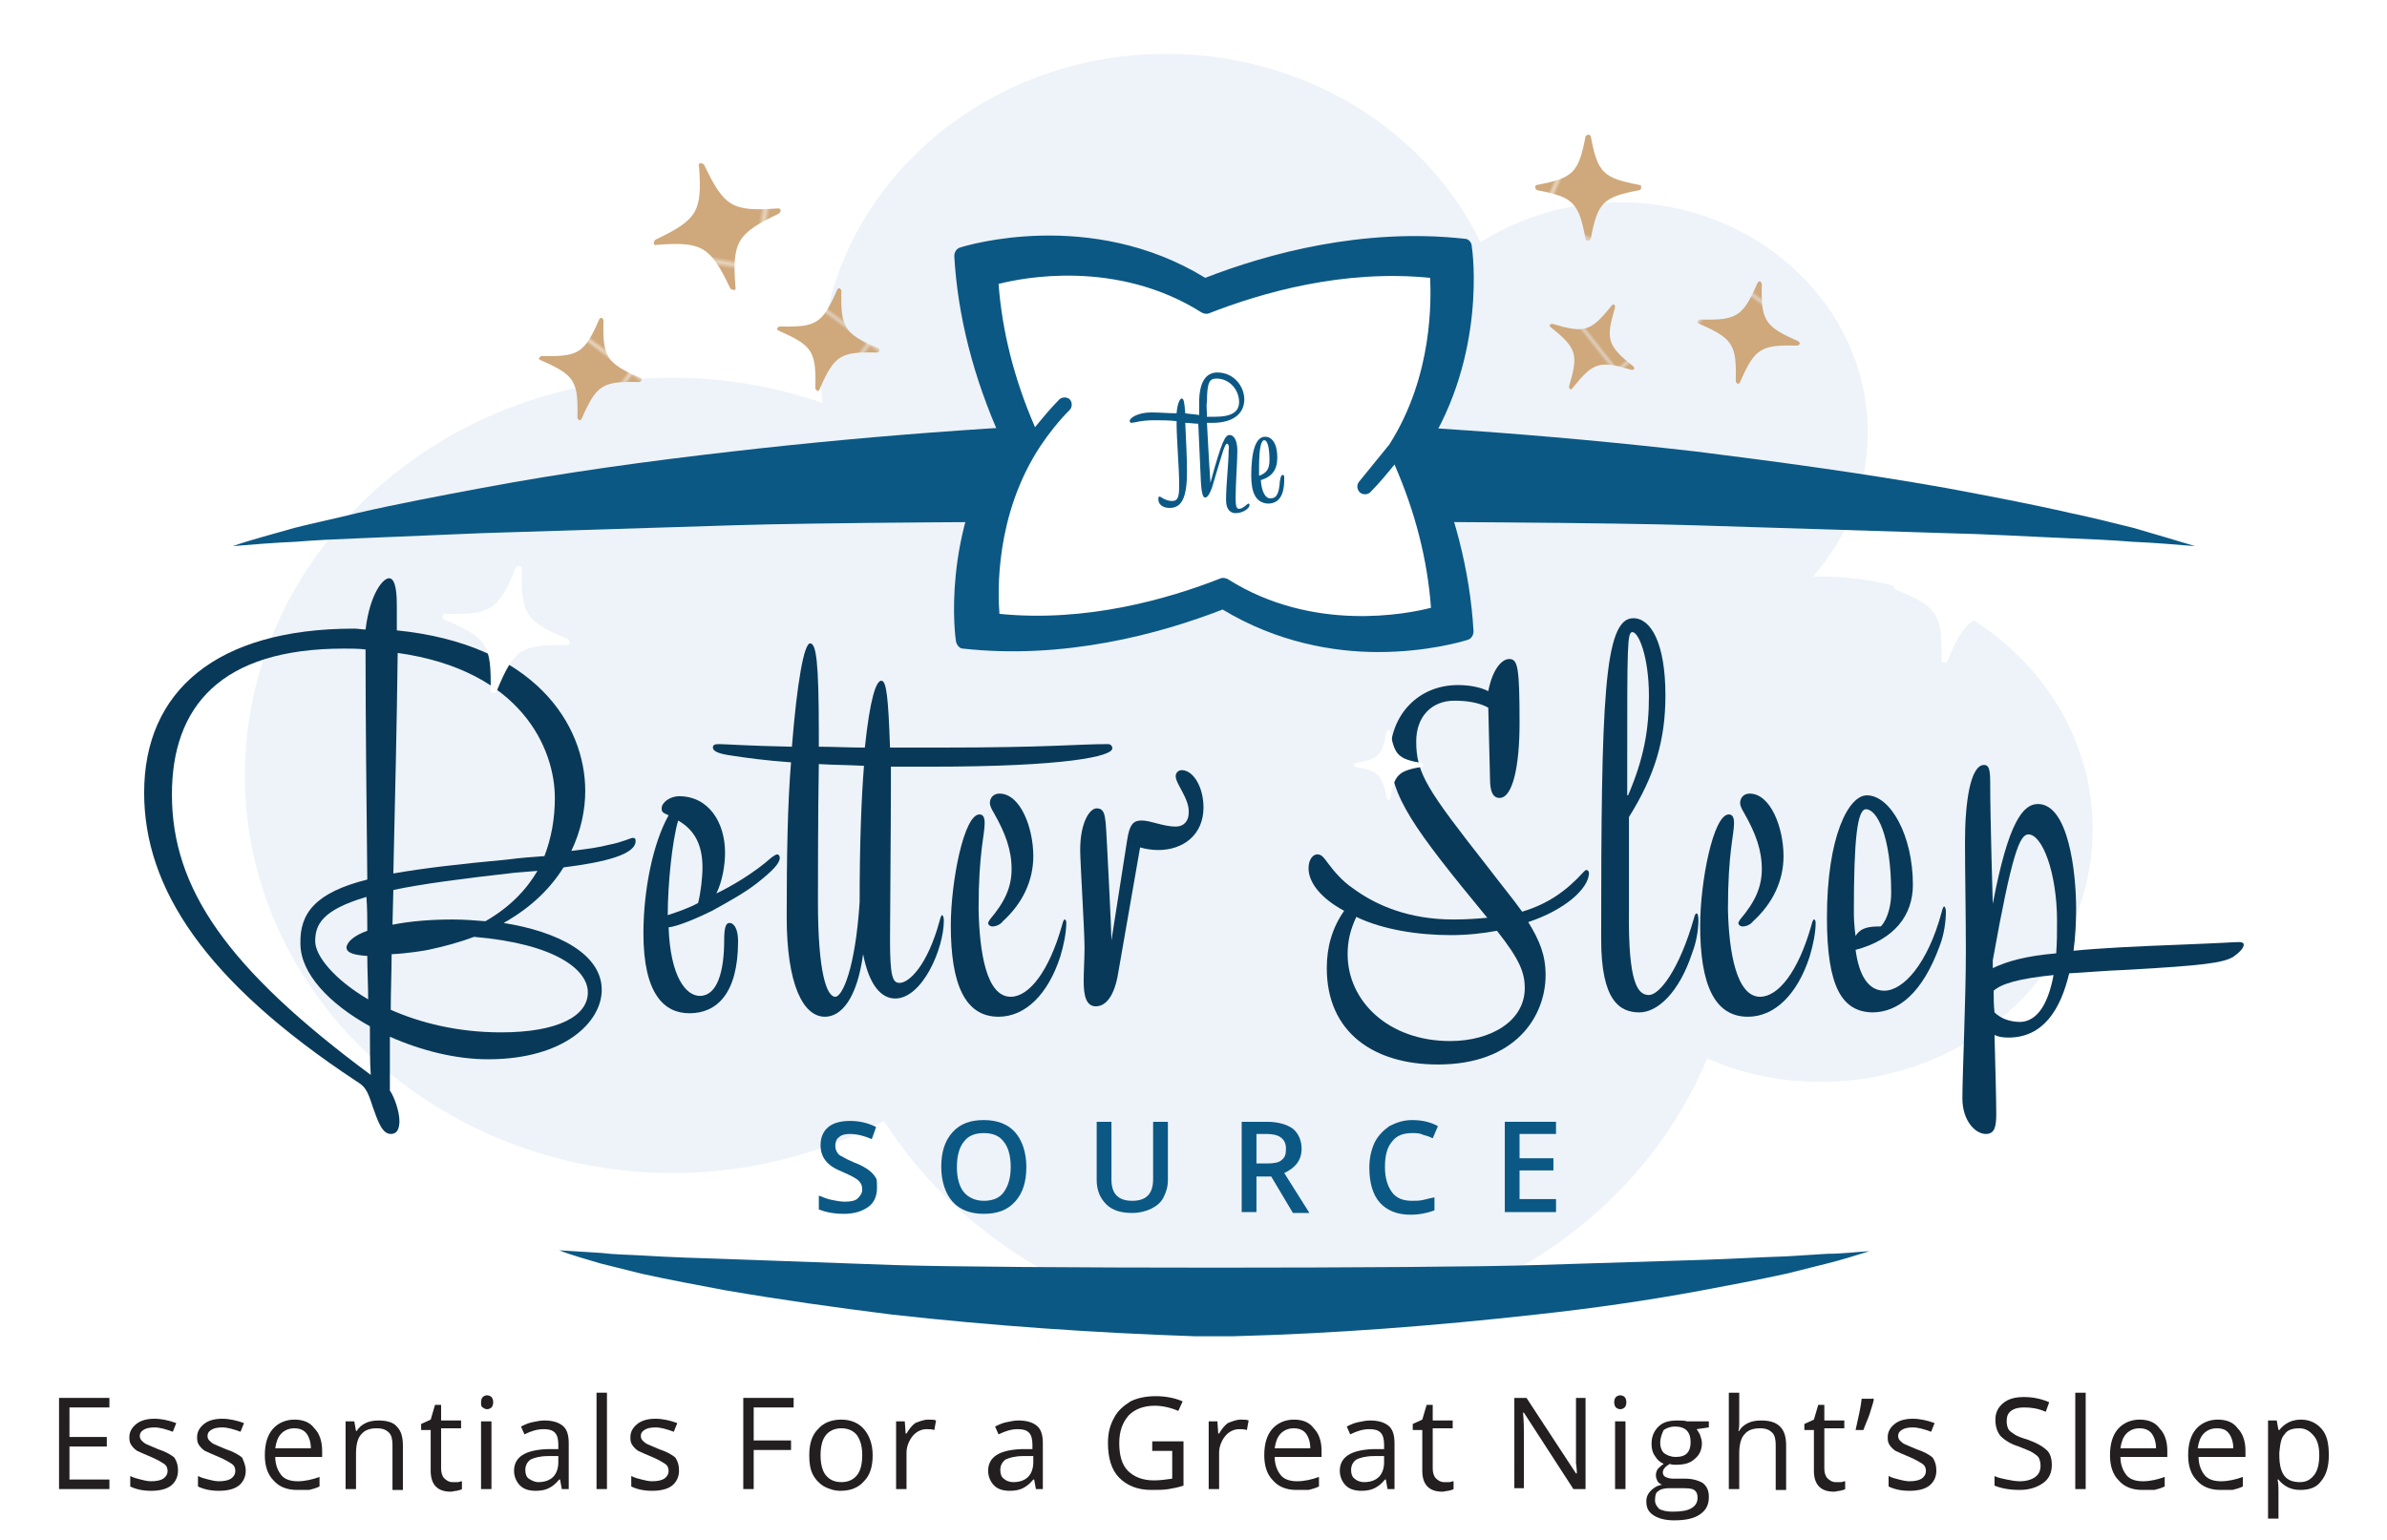 <?xml version="1.0" encoding="utf-8"?>
<!-- Generator: Adobe Illustrator 27.3.1, SVG Export Plug-In . SVG Version: 6.00 Build 0)  -->
<svg version="1.1" id="Layer_1" xmlns="http://www.w3.org/2000/svg" xmlns:xlink="http://www.w3.org/1999/xlink" x="0px" y="0px"
	 viewBox="0 0 274.9 177.4" style="enable-background:new 0 0 274.9 177.4;" xml:space="preserve">
<style type="text/css">
	.st0{fill:none;}
	.st1{fill:#CFA87B;}
	.st2{opacity:0.1;fill:#4F87C6;}
	.st3{fill:#231F20;}
	.st4{fill:#093959;}
	.st5{fill:#0B5885;}
	.st6{fill:#FFFFFF;}
	.st7{fill:url(#SVGID_1_);}
	.st8{fill:url(#SVGID_00000079469368212295731760000006366789154222012544_);}
	.st9{fill:url(#SVGID_00000058555432560553764060000014630894700469861805_);}
	.st10{fill:url(#SVGID_00000166636215395604824010000015765651823887596420_);}
	.st11{fill:url(#SVGID_00000023970179823779227880000016985525804403709110_);}
	.st12{fill:url(#SVGID_00000080193571072625046550000001668156111177013169_);}
</style>
<pattern  y="202.9" width="24.5" height="24.5" patternUnits="userSpaceOnUse" id="New_Pattern_Swatch_2" viewBox="0 -24.5 24.5 24.5" style="overflow:visible;">
	<g>
		<rect y="-24.5" class="st0" width="24.5" height="24.5"/>
		<rect y="-24.5" class="st1" width="24.5" height="24.5"/>
	</g>
</pattern>
<path class="st2" d="M147.3,153.3c-18.7,0-36-9.3-45.5-24.2c-7.4,3.9-15.8,6-24.3,6c-27.2,0-49.3-20.6-49.3-45.8
	s22.1-45.8,49.3-45.8c5.9,0,11.7,1,17.2,2.9c-0.1-1.1-0.2-2.2-0.2-3.2c0-20.4,17.9-37,39.8-37c15.7,0,29.8,8.5,36.2,21.7
	c4.7-3,10.3-4.6,16.1-4.6c15.7,0,28.5,11.9,28.5,26.5c0,6.1-2.2,11.9-6.3,16.6c0.3,0,0.6,0,0.9,0c17.3,0,31.3,13.1,31.3,29.1
	c0,16.1-14.1,29.1-31.3,29.1c-4.6,0-9-0.9-13.1-2.7C188.8,140.7,169.2,153.3,147.3,153.3z"/>
<g>
	<path class="st3" d="M12.6,171.5H6.8V161h5.8v1.1H8v3.4h4.3v1.1H8v3.8h4.6V171.5z"/>
	<path class="st3" d="M20.5,169.4c0,0.7-0.3,1.3-0.8,1.7c-0.5,0.4-1.3,0.6-2.3,0.6c-1,0-1.8-0.2-2.4-0.5V170
		c0.4,0.2,0.8,0.3,1.2,0.4c0.4,0.1,0.8,0.2,1.2,0.2c0.6,0,1.1-0.1,1.4-0.3c0.3-0.2,0.5-0.5,0.5-0.9c0-0.3-0.1-0.6-0.4-0.8
		c-0.3-0.2-0.8-0.5-1.5-0.8c-0.7-0.3-1.2-0.5-1.6-0.7c-0.3-0.2-0.5-0.4-0.7-0.7c-0.2-0.3-0.2-0.6-0.2-0.9c0-0.6,0.3-1.1,0.8-1.5
		c0.5-0.4,1.2-0.6,2.1-0.6c0.8,0,1.7,0.2,2.5,0.5l-0.4,1c-0.8-0.3-1.5-0.5-2.1-0.5c-0.6,0-1,0.1-1.3,0.3c-0.3,0.2-0.4,0.4-0.4,0.7
		c0,0.2,0.1,0.4,0.2,0.5c0.1,0.1,0.3,0.3,0.5,0.4c0.2,0.1,0.7,0.3,1.4,0.6c0.9,0.3,1.6,0.7,1.9,1C20.4,168.4,20.5,168.8,20.5,169.4z
		"/>
	<path class="st3" d="M28.3,169.4c0,0.7-0.3,1.3-0.8,1.7c-0.5,0.4-1.3,0.6-2.3,0.6c-1,0-1.8-0.2-2.4-0.5V170
		c0.4,0.2,0.8,0.3,1.2,0.4c0.4,0.1,0.8,0.2,1.2,0.2c0.6,0,1.1-0.1,1.4-0.3c0.3-0.2,0.5-0.5,0.5-0.9c0-0.3-0.1-0.6-0.4-0.8
		c-0.3-0.2-0.8-0.5-1.5-0.8c-0.7-0.3-1.2-0.5-1.6-0.7c-0.3-0.2-0.5-0.4-0.7-0.7c-0.2-0.3-0.2-0.6-0.2-0.9c0-0.6,0.3-1.1,0.8-1.5
		c0.5-0.4,1.2-0.6,2.1-0.6c0.8,0,1.7,0.2,2.5,0.5l-0.4,1c-0.8-0.3-1.5-0.5-2.1-0.5c-0.6,0-1,0.1-1.3,0.3c-0.3,0.2-0.4,0.4-0.4,0.7
		c0,0.2,0.1,0.4,0.2,0.5c0.1,0.1,0.3,0.3,0.5,0.4c0.2,0.1,0.7,0.3,1.4,0.6c0.9,0.3,1.6,0.7,1.9,1C28.1,168.4,28.3,168.8,28.3,169.4z
		"/>
	<path class="st3" d="M34.2,171.6c-1.2,0-2.1-0.4-2.7-1.1c-0.7-0.7-1-1.7-1-2.9c0-1.3,0.3-2.3,0.9-3c0.6-0.7,1.5-1.1,2.5-1.1
		c1,0,1.8,0.3,2.3,1c0.6,0.6,0.9,1.5,0.9,2.6v0.7h-5.4c0,0.9,0.3,1.6,0.7,2.1c0.4,0.5,1.1,0.7,1.9,0.7c0.8,0,1.7-0.2,2.5-0.5v1.1
		c-0.4,0.2-0.8,0.3-1.2,0.4C35.2,171.6,34.8,171.6,34.2,171.6z M33.9,164.5c-0.6,0-1.1,0.2-1.5,0.6c-0.4,0.4-0.6,1-0.7,1.7h4.1
		c0-0.7-0.2-1.3-0.5-1.7C35,164.7,34.5,164.5,33.9,164.5z"/>
	<path class="st3" d="M45.2,171.5v-5.1c0-0.6-0.1-1.1-0.4-1.4c-0.3-0.3-0.7-0.5-1.4-0.5c-0.8,0-1.4,0.2-1.8,0.7
		c-0.4,0.4-0.6,1.2-0.6,2.2v4.1h-1.2v-7.8h1l0.2,1.1h0.1c0.2-0.4,0.6-0.7,1-0.9c0.4-0.2,0.9-0.3,1.5-0.3c0.9,0,1.7,0.2,2.1,0.7
		c0.5,0.5,0.7,1.2,0.7,2.2v5.1H45.2z"/>
	<path class="st3" d="M52.1,170.7c0.2,0,0.4,0,0.6,0c0.2,0,0.3-0.1,0.5-0.1v0.9c-0.1,0.1-0.3,0.1-0.6,0.2c-0.2,0-0.5,0.1-0.7,0.1
		c-1.5,0-2.3-0.8-2.3-2.4v-4.7h-1.1V164l1.1-0.5l0.5-1.7h0.7v1.8h2.3v0.9h-2.3v4.6c0,0.5,0.1,0.8,0.3,1.1
		C51.4,170.5,51.7,170.7,52.1,170.7z"/>
	<path class="st3" d="M55.4,161.5c0-0.3,0.1-0.5,0.2-0.6c0.1-0.1,0.3-0.2,0.5-0.2c0.2,0,0.4,0.1,0.5,0.2c0.1,0.1,0.2,0.3,0.2,0.6
		c0,0.3-0.1,0.5-0.2,0.6c-0.1,0.1-0.3,0.2-0.5,0.2c-0.2,0-0.4-0.1-0.5-0.2C55.4,162,55.4,161.8,55.4,161.5z M56.6,171.5h-1.2v-7.8
		h1.2V171.5z"/>
	<path class="st3" d="M64.7,171.5l-0.2-1.1h-0.1c-0.4,0.5-0.8,0.8-1.2,1c-0.4,0.2-0.9,0.3-1.5,0.3c-0.8,0-1.4-0.2-1.8-0.6
		c-0.4-0.4-0.7-1-0.7-1.7c0-1.6,1.3-2.4,3.8-2.5l1.3,0v-0.5c0-0.6-0.1-1.1-0.4-1.4c-0.3-0.3-0.7-0.4-1.3-0.4c-0.7,0-1.4,0.2-2.2,0.6
		l-0.4-0.9c0.4-0.2,0.8-0.4,1.3-0.5c0.5-0.1,0.9-0.2,1.4-0.2c0.9,0,1.6,0.2,2.1,0.6c0.5,0.4,0.7,1.1,0.7,2v5.3H64.7z M62,170.7
		c0.7,0,1.3-0.2,1.7-0.6c0.4-0.4,0.6-1,0.6-1.7v-0.7l-1.2,0c-0.9,0-1.6,0.2-2,0.4c-0.4,0.3-0.6,0.7-0.6,1.2c0,0.4,0.1,0.8,0.4,1
		C61.2,170.5,61.6,170.7,62,170.7z"/>
	<path class="st3" d="M69.9,171.5h-1.2v-11.1h1.2V171.5z"/>
	<path class="st3" d="M78.2,169.4c0,0.7-0.3,1.3-0.8,1.7c-0.5,0.4-1.3,0.6-2.3,0.6c-1,0-1.8-0.2-2.4-0.5V170
		c0.4,0.2,0.8,0.3,1.2,0.4c0.4,0.1,0.8,0.2,1.2,0.2c0.6,0,1.1-0.1,1.4-0.3c0.3-0.2,0.5-0.5,0.5-0.9c0-0.3-0.1-0.6-0.4-0.8
		c-0.3-0.2-0.8-0.5-1.5-0.8c-0.7-0.3-1.2-0.5-1.6-0.7c-0.3-0.2-0.5-0.4-0.7-0.7c-0.2-0.3-0.2-0.6-0.2-0.9c0-0.6,0.3-1.1,0.8-1.5
		c0.5-0.4,1.2-0.6,2.1-0.6c0.8,0,1.7,0.2,2.5,0.5l-0.4,1c-0.8-0.3-1.5-0.5-2.1-0.5c-0.6,0-1,0.1-1.3,0.3c-0.3,0.2-0.4,0.4-0.4,0.7
		c0,0.2,0.1,0.4,0.2,0.5c0.1,0.1,0.3,0.3,0.5,0.4c0.2,0.1,0.7,0.3,1.4,0.6c0.9,0.3,1.6,0.7,1.9,1C78.1,168.4,78.2,168.8,78.2,169.4z
		"/>
	<path class="st3" d="M86.8,171.5h-1.2V161h5.8v1.1h-4.6v3.8h4.3v1.1h-4.3V171.5z"/>
	<path class="st3" d="M100.5,167.6c0,1.3-0.3,2.3-1,3c-0.6,0.7-1.5,1.1-2.7,1.1c-0.7,0-1.3-0.2-1.9-0.5c-0.5-0.3-1-0.8-1.3-1.4
		c-0.3-0.6-0.4-1.3-0.4-2.2c0-1.3,0.3-2.3,1-3c0.6-0.7,1.5-1.1,2.7-1.1c1.1,0,2,0.4,2.6,1.1C100.1,165.3,100.5,166.3,100.5,167.6z
		 M94.5,167.6c0,1,0.2,1.8,0.6,2.3c0.4,0.5,1,0.8,1.8,0.8c0.8,0,1.4-0.3,1.8-0.8c0.4-0.5,0.6-1.3,0.6-2.3c0-1-0.2-1.7-0.6-2.3
		c-0.4-0.5-1-0.8-1.8-0.8c-0.8,0-1.4,0.3-1.8,0.8C94.7,165.8,94.5,166.6,94.5,167.6z"/>
	<path class="st3" d="M106.9,163.5c0.3,0,0.7,0,0.9,0.1l-0.2,1.1c-0.3-0.1-0.6-0.1-0.9-0.1c-0.6,0-1.2,0.3-1.6,0.8
		c-0.4,0.5-0.7,1.2-0.7,1.9v4.2h-1.2v-7.8h1l0.1,1.4h0.1c0.3-0.5,0.6-0.9,1-1.2C105.9,163.7,106.4,163.5,106.9,163.5z"/>
	<path class="st3" d="M119.3,171.5l-0.2-1.1H119c-0.4,0.5-0.8,0.8-1.2,1c-0.4,0.2-0.9,0.3-1.5,0.3c-0.8,0-1.4-0.2-1.8-0.6
		c-0.4-0.4-0.7-1-0.7-1.7c0-1.6,1.3-2.4,3.8-2.5l1.3,0v-0.5c0-0.6-0.1-1.1-0.4-1.4c-0.3-0.3-0.7-0.4-1.3-0.4c-0.7,0-1.4,0.2-2.2,0.6
		l-0.4-0.9c0.4-0.2,0.8-0.4,1.3-0.5c0.5-0.1,0.9-0.2,1.4-0.2c0.9,0,1.6,0.2,2.1,0.6c0.5,0.4,0.7,1.1,0.7,2v5.3H119.3z M116.7,170.7
		c0.7,0,1.3-0.2,1.7-0.6c0.4-0.4,0.6-1,0.6-1.7v-0.7l-1.2,0c-0.9,0-1.6,0.2-2,0.4c-0.4,0.3-0.6,0.7-0.6,1.2c0,0.4,0.1,0.8,0.4,1
		C115.8,170.5,116.2,170.7,116.7,170.7z"/>
	<path class="st3" d="M132.7,166h3.6v5.1c-0.6,0.2-1.1,0.3-1.7,0.4c-0.6,0.1-1.2,0.1-2,0.1c-1.6,0-2.8-0.5-3.7-1.4
		c-0.9-0.9-1.3-2.3-1.3-4c0-1.1,0.2-2,0.7-2.9c0.4-0.8,1.1-1.4,1.9-1.9c0.8-0.4,1.8-0.6,2.9-0.6c1.1,0,2.2,0.2,3.1,0.6l-0.5,1.1
		c-0.9-0.4-1.9-0.6-2.7-0.6c-1.3,0-2.3,0.4-3,1.1c-0.7,0.8-1.1,1.8-1.1,3.2c0,1.4,0.3,2.5,1,3.2c0.7,0.7,1.7,1.1,3,1.1
		c0.7,0,1.4-0.1,2.1-0.2v-3.2h-2.3V166z"/>
	<path class="st3" d="M142.9,163.5c0.3,0,0.7,0,0.9,0.1l-0.2,1.1c-0.3-0.1-0.6-0.1-0.9-0.1c-0.6,0-1.2,0.3-1.6,0.8
		c-0.4,0.5-0.7,1.2-0.7,1.9v4.2h-1.2v-7.8h1l0.1,1.4h0.1c0.3-0.5,0.6-0.9,1-1.2C141.9,163.7,142.4,163.5,142.9,163.5z"/>
	<path class="st3" d="M149.3,171.6c-1.2,0-2.1-0.4-2.7-1.1c-0.7-0.7-1-1.7-1-2.9c0-1.3,0.3-2.3,0.9-3c0.6-0.7,1.5-1.1,2.5-1.1
		c1,0,1.8,0.3,2.3,1c0.6,0.6,0.9,1.5,0.9,2.6v0.7h-5.4c0,0.9,0.3,1.6,0.7,2.1c0.4,0.5,1.1,0.7,1.9,0.7c0.8,0,1.7-0.2,2.5-0.5v1.1
		c-0.4,0.2-0.8,0.3-1.2,0.4C150.3,171.6,149.8,171.6,149.3,171.6z M149,164.5c-0.6,0-1.1,0.2-1.5,0.6c-0.4,0.4-0.6,1-0.7,1.7h4.1
		c0-0.7-0.2-1.3-0.5-1.7C150.1,164.7,149.6,164.5,149,164.5z"/>
	<path class="st3" d="M159.8,171.5l-0.2-1.1h-0.1c-0.4,0.5-0.8,0.8-1.2,1c-0.4,0.2-0.9,0.3-1.5,0.3c-0.8,0-1.4-0.2-1.8-0.6
		c-0.4-0.4-0.7-1-0.7-1.7c0-1.6,1.3-2.4,3.8-2.5l1.3,0v-0.5c0-0.6-0.1-1.1-0.4-1.4c-0.3-0.3-0.7-0.4-1.3-0.4c-0.7,0-1.4,0.2-2.2,0.6
		l-0.4-0.9c0.4-0.2,0.8-0.4,1.3-0.5c0.5-0.1,0.9-0.2,1.4-0.2c0.9,0,1.6,0.2,2.1,0.6c0.5,0.4,0.7,1.1,0.7,2v5.3H159.8z M157.1,170.7
		c0.7,0,1.3-0.2,1.7-0.6c0.4-0.4,0.6-1,0.6-1.7v-0.7l-1.2,0c-0.9,0-1.6,0.2-2,0.4c-0.4,0.3-0.6,0.7-0.6,1.2c0,0.4,0.1,0.8,0.4,1
		C156.2,170.5,156.6,170.7,157.1,170.7z"/>
	<path class="st3" d="M166.3,170.7c0.2,0,0.4,0,0.6,0c0.2,0,0.3-0.1,0.5-0.1v0.9c-0.1,0.1-0.3,0.1-0.6,0.2c-0.2,0-0.5,0.1-0.7,0.1
		c-1.5,0-2.3-0.8-2.3-2.4v-4.7h-1.1V164l1.1-0.5l0.5-1.7h0.7v1.8h2.3v0.9h-2.3v4.6c0,0.5,0.1,0.8,0.3,1.1
		C165.6,170.5,165.9,170.7,166.3,170.7z"/>
	<path class="st3" d="M182.6,171.5h-1.4l-5.7-8.8h-0.1c0.1,1,0.1,2,0.1,2.8v5.9h-1.1V161h1.4l5.7,8.7h0.1c0-0.1,0-0.5-0.1-1.2
		c0-0.7,0-1.2,0-1.5v-6h1.1V171.5z"/>
	<path class="st3" d="M185.9,161.5c0-0.3,0.1-0.5,0.2-0.6c0.1-0.1,0.3-0.2,0.5-0.2c0.2,0,0.4,0.1,0.5,0.2c0.1,0.1,0.2,0.3,0.2,0.6
		c0,0.3-0.1,0.5-0.2,0.6c-0.1,0.1-0.3,0.2-0.5,0.2c-0.2,0-0.4-0.1-0.5-0.2C186,162,185.9,161.8,185.9,161.5z M187.2,171.5H186v-7.8
		h1.2V171.5z"/>
	<path class="st3" d="M196.8,163.7v0.7l-1.4,0.2c0.1,0.2,0.3,0.4,0.4,0.7c0.1,0.3,0.2,0.6,0.2,0.9c0,0.8-0.3,1.4-0.8,1.8
		c-0.5,0.5-1.2,0.7-2.2,0.7c-0.2,0-0.5,0-0.7-0.1c-0.5,0.3-0.8,0.6-0.8,1c0,0.2,0.1,0.4,0.3,0.5c0.2,0.1,0.5,0.2,0.9,0.2h1.4
		c0.8,0,1.5,0.2,2,0.5c0.5,0.4,0.7,0.9,0.7,1.6c0,0.9-0.3,1.5-1,2c-0.7,0.5-1.7,0.7-3,0.7c-1,0-1.8-0.2-2.4-0.6
		c-0.6-0.4-0.8-0.9-0.8-1.6c0-0.5,0.2-0.9,0.5-1.2c0.3-0.3,0.7-0.6,1.3-0.7c-0.2-0.1-0.4-0.2-0.5-0.4s-0.2-0.4-0.2-0.7
		c0-0.3,0.1-0.5,0.2-0.7c0.2-0.2,0.4-0.4,0.7-0.6c-0.4-0.2-0.7-0.4-1-0.9c-0.3-0.4-0.4-0.9-0.4-1.4c0-0.9,0.3-1.5,0.8-2
		c0.5-0.5,1.2-0.7,2.2-0.7c0.4,0,0.8,0,1.1,0.1H196.8z M190.6,172.8c0,0.4,0.2,0.7,0.5,1c0.4,0.2,0.9,0.3,1.5,0.3
		c1,0,1.7-0.1,2.2-0.4c0.5-0.3,0.7-0.7,0.7-1.2c0-0.4-0.1-0.7-0.4-0.9c-0.3-0.2-0.8-0.2-1.5-0.2h-1.4c-0.5,0-1,0.1-1.3,0.4
		C190.7,171.9,190.6,172.3,190.6,172.8z M191.2,166.2c0,0.5,0.2,1,0.5,1.2s0.7,0.4,1.3,0.4c1.2,0,1.7-0.6,1.7-1.7
		c0-1.2-0.6-1.8-1.8-1.8c-0.6,0-1,0.2-1.3,0.4C191.4,165.1,191.2,165.6,191.2,166.2z"/>
	<path class="st3" d="M204.5,171.5v-5.1c0-0.6-0.1-1.1-0.4-1.4c-0.3-0.3-0.7-0.5-1.4-0.5c-0.8,0-1.4,0.2-1.8,0.7
		c-0.4,0.4-0.6,1.2-0.6,2.2v4.1h-1.2v-11.1h1.2v3.4c0,0.4,0,0.7-0.1,1h0.1c0.2-0.4,0.6-0.7,1-0.9c0.4-0.2,0.9-0.3,1.5-0.3
		c1,0,1.7,0.2,2.2,0.7c0.5,0.5,0.7,1.2,0.7,2.2v5.1H204.5z"/>
	<path class="st3" d="M211.4,170.7c0.2,0,0.4,0,0.6,0c0.2,0,0.3-0.1,0.5-0.1v0.9c-0.1,0.1-0.3,0.1-0.6,0.2c-0.2,0-0.5,0.1-0.7,0.1
		c-1.5,0-2.3-0.8-2.3-2.4v-4.7h-1.1V164l1.1-0.5l0.5-1.7h0.7v1.8h2.3v0.9h-2.3v4.6c0,0.5,0.1,0.8,0.3,1.1
		C210.7,170.5,211,170.7,211.4,170.7z"/>
	<path class="st3" d="M215.7,161l0.1,0.2c-0.1,0.5-0.3,1-0.5,1.7c-0.2,0.6-0.5,1.2-0.7,1.8h-0.9c0.3-1.4,0.6-2.6,0.7-3.6H215.7z"/>
	<path class="st3" d="M223,169.4c0,0.7-0.3,1.3-0.8,1.7c-0.5,0.4-1.3,0.6-2.3,0.6c-1,0-1.8-0.2-2.4-0.5V170c0.4,0.2,0.8,0.3,1.2,0.4
		c0.4,0.1,0.8,0.2,1.2,0.2c0.6,0,1.1-0.1,1.4-0.3c0.3-0.2,0.5-0.5,0.5-0.9c0-0.3-0.1-0.6-0.4-0.8c-0.3-0.2-0.8-0.5-1.5-0.8
		c-0.7-0.3-1.2-0.5-1.6-0.7c-0.3-0.2-0.5-0.4-0.7-0.7c-0.2-0.3-0.2-0.6-0.2-0.9c0-0.6,0.3-1.1,0.8-1.5c0.5-0.4,1.2-0.6,2.1-0.6
		c0.8,0,1.7,0.2,2.5,0.5l-0.4,1c-0.8-0.3-1.5-0.5-2.1-0.5c-0.6,0-1,0.1-1.3,0.3c-0.3,0.2-0.4,0.4-0.4,0.7c0,0.2,0.1,0.4,0.2,0.5
		c0.1,0.1,0.3,0.3,0.5,0.4c0.2,0.1,0.7,0.3,1.4,0.6c0.9,0.3,1.6,0.7,1.9,1C222.9,168.4,223,168.8,223,169.4z"/>
	<path class="st3" d="M236.3,168.7c0,0.9-0.3,1.6-1,2.1c-0.7,0.5-1.6,0.8-2.7,0.8c-1.2,0-2.2-0.2-2.9-0.5V170
		c0.4,0.2,0.9,0.3,1.4,0.4c0.5,0.1,1,0.2,1.5,0.2c0.8,0,1.4-0.2,1.8-0.5c0.4-0.3,0.6-0.7,0.6-1.3c0-0.4-0.1-0.7-0.2-0.9
		c-0.1-0.2-0.4-0.4-0.7-0.6c-0.3-0.2-0.9-0.4-1.6-0.7c-1-0.3-1.7-0.8-2.1-1.2c-0.4-0.5-0.6-1.1-0.6-1.9c0-0.8,0.3-1.4,0.9-1.9
		c0.6-0.5,1.4-0.7,2.4-0.7c1,0,2,0.2,2.9,0.6l-0.4,1.1c-0.9-0.4-1.7-0.5-2.5-0.5c-0.6,0-1.1,0.1-1.5,0.4s-0.5,0.7-0.5,1.2
		c0,0.4,0.1,0.7,0.2,0.9c0.1,0.2,0.4,0.4,0.7,0.6c0.3,0.2,0.8,0.4,1.5,0.6c1.1,0.4,1.8,0.8,2.3,1.3
		C236.1,167.4,236.3,168,236.3,168.7z"/>
	<path class="st3" d="M240.2,171.5H239v-11.1h1.2V171.5z"/>
	<path class="st3" d="M246.7,171.6c-1.2,0-2.1-0.4-2.7-1.1c-0.7-0.7-1-1.7-1-2.9c0-1.3,0.3-2.3,0.9-3c0.6-0.7,1.5-1.1,2.5-1.1
		c1,0,1.8,0.3,2.3,1c0.6,0.6,0.9,1.5,0.9,2.6v0.7h-5.4c0,0.9,0.3,1.6,0.7,2.1c0.4,0.5,1.1,0.7,1.9,0.7c0.8,0,1.7-0.2,2.5-0.5v1.1
		c-0.4,0.2-0.8,0.3-1.2,0.4C247.7,171.6,247.3,171.6,246.7,171.6z M246.4,164.5c-0.6,0-1.1,0.2-1.5,0.6c-0.4,0.4-0.6,1-0.7,1.7h4.1
		c0-0.7-0.2-1.3-0.5-1.7C247.5,164.7,247,164.5,246.4,164.5z"/>
	<path class="st3" d="M255.7,171.6c-1.2,0-2.1-0.4-2.7-1.1c-0.7-0.7-1-1.7-1-2.9c0-1.3,0.3-2.3,0.9-3c0.6-0.7,1.5-1.1,2.5-1.1
		c1,0,1.8,0.3,2.3,1c0.6,0.6,0.9,1.5,0.9,2.6v0.7h-5.4c0,0.9,0.3,1.6,0.7,2.1c0.4,0.5,1.1,0.7,1.9,0.7c0.8,0,1.7-0.2,2.5-0.5v1.1
		c-0.4,0.2-0.8,0.3-1.2,0.4C256.6,171.6,256.2,171.6,255.7,171.6z M255.3,164.5c-0.6,0-1.1,0.2-1.5,0.6c-0.4,0.4-0.6,1-0.7,1.7h4.1
		c0-0.7-0.2-1.3-0.5-1.7C256.4,164.7,256,164.5,255.3,164.5z"/>
	<path class="st3" d="M264.9,171.6c-0.5,0-1-0.1-1.4-0.3c-0.4-0.2-0.8-0.5-1.1-0.9h-0.1c0.1,0.5,0.1,0.9,0.1,1.3v3.2h-1.2v-11.3h1
		l0.2,1.1h0.1c0.3-0.4,0.7-0.7,1.1-0.9c0.4-0.2,0.9-0.3,1.4-0.3c1,0,1.8,0.4,2.4,1.1c0.6,0.7,0.8,1.7,0.8,3c0,1.3-0.3,2.3-0.9,3
		C266.8,171.3,266,171.6,264.9,171.6z M264.8,164.5c-0.8,0-1.4,0.2-1.7,0.7c-0.4,0.4-0.5,1.1-0.6,2.1v0.3c0,1.1,0.2,1.9,0.6,2.4
		c0.4,0.5,1,0.7,1.8,0.7c0.7,0,1.2-0.3,1.6-0.8c0.4-0.5,0.6-1.3,0.6-2.3c0-1-0.2-1.7-0.6-2.2C266,164.8,265.5,164.5,264.8,164.5z"/>
</g>
<g>
	<g>
		<path class="st4" d="M64.9,99.9c-1.5,2.4-3.7,4.6-6.9,6.4c6.3,1,11.3,3.6,11.3,7.7c0,3.7-4.3,8-13.1,8c-3.7,0-7.7-1-11.3-2.6v6.2
			c0.5,0.7,1.1,2.4,1.1,3.5c0,0.8-0.2,1.5-1,1.5c-1,0-1.5-1.5-2.1-3.2c-0.6-1.9-0.9-2.3-1.9-2.9c-17.4-11.5-24.4-22.2-24.4-33.2
			c0-11.7,8.3-18.9,24.2-18.9c0.5,0,0.8,0.1,1.3,0.1c0.5-4.1,2-5.9,2.7-5.9c0.5,0,0.9,0.7,0.9,3.1v2.9c15.8,1.6,21.7,10.8,21.7,18.5
			c0,2.2-0.5,4.6-1.6,6.9c1.7-0.2,3.2-0.4,4.3-0.7c1.6-0.3,2.5-0.8,2.8-0.8c0.2,0,0.3,0.1,0.3,0.3C73.3,98.4,69.7,99.3,64.9,99.9z
			 M42.3,101.3c-0.1-9.1-0.2-18.9-0.2-25.9v-0.6c-0.8-0.1-1.7-0.1-2.5-0.1c-14.2,0-19.8,6.7-19.8,16.8c0,10.8,6.3,20,22.9,32.3
			c-0.1-1.4-0.1-3.3-0.1-5.6c-4.7-2.6-8-6.1-8-9.5C34.5,105.2,36.3,102.8,42.3,101.3z M42.3,107.2c0-1.3,0-2.6-0.1-3.9
			c-5.1,1.5-5.9,3.2-5.9,5.1c0,1.7,2.2,4.4,6.1,6.7c0-1.6-0.1-3.3-0.1-5c-1.4-0.1-2.4-0.3-2.4-1C40,108.4,40.9,107.7,42.3,107.2z
			 M45.1,109.9c0,2.1-0.1,4.2-0.1,6.4c3.4,1.5,7.7,2.6,12.7,2.6c6.6,0,10-1.9,10-4.6c0-2.6-3.7-5.6-13.1-6.4
			c-1.6,0.6-3.4,1.1-5.3,1.5C48.8,109.5,47,109.8,45.1,109.9z M45.3,102.5l-0.1,4c2-0.4,4.4-0.6,6.9-0.6c1.3,0,2.6,0.1,3.8,0.2
			c2.8-1.6,4.7-3.6,6-5.8l-2.5,0.2C53.2,101.2,48.6,101.8,45.3,102.5z M62.7,98.6c0.8-2.1,1.2-4.3,1.2-6.7c0-5.6-3.8-14.7-18.1-16.7
			c-0.1,8.3-0.3,16.7-0.5,25.4c3.4-0.6,7.7-1.1,13.1-1.6C59.9,98.8,61.3,98.7,62.7,98.6z"/>
		<path class="st4" d="M88.8,98.8c0.4-0.3,0.6-0.4,0.7-0.4c0.2,0,0.3,0.2,0.3,0.4c0,0.6-0.7,1.4-2.6,2.9c-1.4,1.1-3.2,2.1-5.2,3.2
			c-1.4,0.7-3.9,1.8-5,1.9c0.2,5.7,2,7.9,3.6,7.9c2,0,2.8-2.8,2.8-6.4c0-1.5,0.2-2,0.6-2c0.6,0,1,0.8,1,2.1c0,6.1-2.5,8.3-5.6,8.3
			c-2.9,0-5.3-2.2-5.3-9.2c0-5,1.1-10.4,2.9-13.6c-0.7-0.3-0.8-0.4-0.8-0.8c0-0.7,1-1.4,2-1.4c3.4,0,5.3,3,5.3,6.5
			c0,1.4-0.3,3.3-1,4.7C84.2,102.1,86.9,100.5,88.8,98.8z M76.9,105.4c1.2-0.4,2.4-0.8,3.5-1.4c0.3-1.2,0.5-2.9,0.5-4.1
			c0-2.3-0.7-4.2-2.8-5.4C77.4,96.9,76.9,101.9,76.9,105.4z"/>
		<path class="st4" d="M91.1,87.8c-2.8-0.2-5.1-0.5-7-0.8c-1.4-0.2-2-0.5-2-0.9c0-0.3,0.2-0.4,0.7-0.4c0.7,0,3.3,0.2,8.4,0.3
			c0.6-7.5,1.4-11.9,2.1-11.9c0.7,0,1,2.1,1,10.4V86c1.6,0,3.3,0.1,5.3,0.1c0.6-5.7,1.3-7.7,1.9-7.7c0.6,0,0.8,2,1,7.7h5.7
			c12.8,0,15.8-0.4,19.4-0.4c0.3,0,0.5,0.2,0.5,0.5c0,0.9-5.3,2.1-20.9,2.1h-4.6v2.3c0,5-0.1,15.3-0.1,17.6c0,4.3,0.3,5,1.1,5
			c1.1,0,3.2-2,4.6-7.1c0.1-0.4,0.2-0.7,0.3-0.7c0.1,0,0.2,0.3,0.2,0.6c0,3.3-2.5,9-5.6,9c-1.6,0-3-1.5-3.7-5.1
			c-0.7,5.1-2.5,7.2-4.4,7.2c-2.5,0-4.4-3.7-4.4-11.5C90.6,98.7,90.7,92.6,91.1,87.8z M94.3,88c-0.1,5.8-0.1,14.1-0.1,15.9
			c0,8.1,1,10.9,2,10.9c0.8,0,2.3-3.2,2.8-10.9c0-6.8,0.2-11.9,0.5-15.7C97.6,88.1,95.9,88.1,94.3,88z"/>
		<path class="st4" d="M116.4,114.8c2.1,0,4.4-2.9,5.9-8.2c0.1-0.4,0.2-0.7,0.3-0.7c0.1,0,0.2,0.1,0.2,0.4c0,1.1-0.3,2.6-0.7,3.9
			c-1.4,4.3-4,6.9-7.1,6.9c-3.9,0-5.5-3.8-5.5-10.5c0-5,1.5-12.8,3.3-12.8c0.4,0,0.6,0.3,0.6,1c0,1.4-0.7,3.4-0.7,9.9
			C112.8,109.7,113.6,114.8,116.4,114.8z M114.3,106.7c-0.3,0-0.5-0.2-0.5-0.4c0-0.1,0.1-0.2,0.2-0.4c1.7-2,2.5-3.7,2.5-5.8
			c0-2.2-0.7-4.1-2-6.4c-0.3-0.5-0.5-0.9-0.5-1.2c0-0.6,0.4-1.1,1.1-1.1c2.4,0,3.9,3.9,3.9,7.2c0,2.8-1.2,5.4-3.5,7.5
			C115.2,106.5,114.7,106.7,114.3,106.7z"/>
		<path class="st4" d="M135.4,89.4c0-0.4,0.3-0.7,0.7-0.7c1.3,0,2.5,1.9,2.5,4.3c0,3.2-2.4,4.9-5.2,4.9c-0.7,0-1.4-0.1-2.1-0.3
			l-2.6,14.9c-0.5,2.5-1.5,3.4-2.5,3.4c-1.1,0-1.4-1.2-1.4-2.9c0-1.2,0.1-2.5,0.1-3.9c0-1.9-0.5-9.8-0.5-11.2c0-3.2,1.1-4.8,1.9-4.8
			c1.1,0,1,1.1,1.2,4.4c0,0,0.5,9.6,0.5,10.8l1.8-11.5c0.3-2,0.8-2.3,1.7-2.3c1,0,2.5,0.7,3.9,0.7c0.9,0,1.5-0.6,1.5-1.6
			C137,92,135.4,90.3,135.4,89.4z"/>
		<path class="st4" d="M176,106.2c1.3,2.1,2,3.8,2,6.1c0,4.7-3.4,10.3-12.4,10.3c-7.4,0-12.8-3.7-12.8-11.1c0-2.4,0.6-4.6,2-6.6
			c-2.6-1.4-4.1-3.2-4.1-4.9c0-1,0.5-1.6,1-1.6c0.5,0,0.7,0.3,1.3,1.1c0.6,0.8,1.6,2,2.8,2.8c2.7,2,6.5,3.6,11.6,3.6
			c1.5,0,2.8-0.1,3.9-0.2c0,0-0.1-0.1-0.1-0.1c-8.4-10.2-11.1-13.9-11.1-18.7c0-4.5,3.2-8,7.8-8c1.2,0,2.5,0.2,3.5,0.7
			c0.5-2.6,1.6-3.7,2.4-3.7c1,0,1.2,0.9,1.2,7.4c0,5-0.8,8.6-2.3,8.6c-0.8,0-1.1-0.8-1.1-2.2l-0.2-8.2c-1.1-0.6-2.5-0.8-3.9-0.8
			c-2.6,0-4.4,1.8-4.4,4.7c0,3.7,1.3,5.6,8.2,14.4c1.6,2.1,3,3.8,4,5.2c3-0.9,5.1-2.4,7.1-4.6c0.1-0.1,0.2-0.2,0.3-0.2
			c0.2,0,0.3,0.2,0.3,0.4C182.9,102.4,180.2,104.8,176,106.2z M172.4,107.2c-1.6,0.3-3.4,0.5-5.3,0.5c-3.7,0-7.8-0.6-10.9-2.1
			c-0.7,1.5-1,2.8-1,4.3c0,5.4,4.7,10,11.8,10c4.7,0,8.6-2.3,8.6-6.1C175.6,112,175,110.5,172.4,107.2z"/>
		<path class="st4" d="M189.9,114.6c1.2,0,3.5-2.9,5.2-8.9c0.1-0.4,0.2-0.5,0.3-0.5s0.2,0.2,0.2,0.8c0,1.2-0.3,2.7-0.7,3.7
			c-1.5,4.6-4,6.9-6.1,6.9c-2.3,0-4.4-1.4-4.4-8.4c0-27.5,0.3-37,3.7-37c2,0,3.7,2.8,3.7,8.9c0,5.1-1.2,9.2-4.2,14v10.8
			C187.5,113.2,188.6,114.6,189.9,114.6z M187.5,91.6c1.8-4.2,2.4-7.5,2.4-11.4c0-4.6-1.2-7.4-1.9-7.4c-0.6,0-0.6,1.5-0.6,14.8V91.6
			z"/>
		<path class="st4" d="M202.7,114.8c2.1,0,4.4-2.9,5.9-8.2c0.1-0.4,0.2-0.7,0.3-0.7c0.1,0,0.2,0.1,0.2,0.4c0,1.1-0.3,2.6-0.7,3.9
			c-1.4,4.3-4,6.9-7.1,6.9c-3.9,0-5.5-3.8-5.5-10.5c0-5,1.5-12.8,3.3-12.8c0.4,0,0.6,0.3,0.6,1c0,1.4-0.7,3.4-0.7,9.9
			C199.1,109.7,200,114.8,202.7,114.8z M200.7,106.7c-0.3,0-0.5-0.2-0.5-0.4c0-0.1,0.1-0.2,0.2-0.4c1.7-2,2.5-3.7,2.5-5.8
			c0-2.2-0.7-4.1-2-6.4c-0.3-0.5-0.5-0.9-0.5-1.2c0-0.6,0.4-1.1,1.1-1.1c2.4,0,3.9,3.9,3.9,7.2c0,2.8-1.2,5.4-3.5,7.5
			C201.6,106.5,201.1,106.7,200.7,106.7z"/>
		<path class="st4" d="M210.4,105.7c0-9.4,2.5-14.1,4.6-14.1c2.7,0,5.3,4.6,5.3,10.3c0,3.5-2.1,6.3-6.6,7.5c0.4,3,1.5,4.7,3.3,4.7
			c2.2,0,5-3.1,6.6-9c0.1-0.4,0.2-0.7,0.3-0.7c0.1,0,0.2,0.3,0.2,0.6c0,1.1-0.2,2.6-0.7,3.9c-2,5.5-4.8,7.7-7.8,7.7
			C212.2,116.5,210.4,113.8,210.4,105.7z M213.7,107.8c0.6-1,1.6-1.1,2.9-1.1c0.8-0.8,1.2-2.5,1.2-3.8c0-6.8-1.7-9.7-2.9-9.7
			c-1,0-1.4,3.4-1.4,11.8C213.5,106.6,213.7,107.8,213.7,107.8z"/>
		<path class="st4" d="M238.3,112.1c-1,4.2-3,7.4-7,7.4c-0.7,0-1.2-0.1-1.6-0.3c0.1,3.8,0.2,7.5,0.2,9.1c0,1.5-0.2,2.3-1.2,2.3
			c-1.2,0-2.7-1.5-2.7-4.1c0-2.8,0.4-11.3,0.4-16.9c0-4.4-0.1-9-0.1-12.7c0-4.4,0.6-8.8,2.2-8.8c0.5,0,0.7,0.4,0.7,1.9
			c0,4.2,0.3,14.1,0.3,14.1c1.8-9.5,3.5-11.5,5.2-11.5c3.5,0,4.4,7.8,4.4,12.1c0,1.6-0.1,3.3-0.3,4.8c3-0.3,7-0.5,12.3-0.7
			c5.1-0.2,6.2-0.3,6.8-0.3c0.3,0,0.5,0.1,0.5,0.3c0,0.4-0.5,0.9-1.2,1.4c-1.2,0.7-3.4,1-12.3,1.5
			C242.3,111.8,240.2,112,238.3,112.1z M229.5,111.5c1.7-0.8,3.8-1.4,7.3-1.7c0.1-1.2,0.1-2.4,0.1-3.7c0-5.6-1.7-10-3.3-10
			c-1,0-1.9,2.2-4.1,14.5V111.5z M236.5,112.3c-4,0.4-6,1-6.9,1.8c0,0.8,0,1.6,0.1,2.5c0.6,0.6,1.6,1.1,3,1.1
			C234.7,117.6,235.9,115.5,236.5,112.3z"/>
	</g>
</g>
<path class="st5" d="M69.1,145.5c1.6,0.4,3.2,0.8,4.8,1.2c3.2,0.7,6.4,1.3,9.6,1.9c6.4,1.1,12.8,2,19.2,2.8
	c11.6,1.3,23.2,2.1,34.9,2.5h4.4c11.6-0.3,23.2-1.2,34.9-2.5c6.4-0.7,12.8-1.6,19.2-2.8c3.2-0.6,6.4-1.2,9.6-1.9
	c1.6-0.4,3.2-0.8,4.8-1.2c1.6-0.4,3.2-0.9,4.8-1.4c-1.6,0.1-3.2,0.3-4.8,0.3c-1.6,0.1-3.2,0.2-4.8,0.3c-3.2,0.1-6.4,0.3-9.6,0.4
	l-19.2,0.6c-12.3,0.4-61.6,0.4-73.9,0L83.6,145c-3.2-0.1-6.4-0.2-9.6-0.4c-1.6-0.1-3.2-0.1-4.8-0.3c-1.6-0.1-3.2-0.2-4.8-0.3
	C65.9,144.6,67.5,145,69.1,145.5z"/>
<g>
	<path class="st5" d="M245.7,60.8c-2.4-0.6-4.8-1.2-7.2-1.7c-4.8-1.1-9.6-2-14.4-2.9c-9.6-1.7-19.2-3-28.8-4.2
		c-17.4-2-34.8-3.2-52.2-3.7h-6.6c-17.4,0.5-34.8,1.7-52.2,3.7c-9.6,1.1-19.2,2.4-28.8,4.2c-4.8,0.9-9.6,1.8-14.4,2.9
		c-2.4,0.6-4.8,1.1-7.2,1.7c-2.4,0.7-4.8,1.3-7.1,2.1c2.4-0.2,4.8-0.4,7.2-0.5c2.4-0.2,4.8-0.3,7.2-0.4c4.8-0.2,9.6-0.4,14.4-0.6
		l28.8-0.9c18.5-0.6,92.3-0.6,110.8,0l28.8,0.9c4.8,0.1,9.6,0.4,14.4,0.6c2.4,0.1,4.8,0.2,7.2,0.4c2.4,0.1,4.8,0.3,7.2,0.5
		C250.5,62.2,248.1,61.5,245.7,60.8z"/>
	<g>
		<path class="st5" d="M168.7,27.5C157,26.2,146,29.2,138.8,32c-13.2-8.1-27.6-3.7-28.2-3.5c-0.4,0.1-0.7,0.5-0.7,1
			c0.4,6.9,2.2,14,5.4,21.1c-6.9,10.9-5.3,22.8-5.2,23.3c0.1,0.4,0.4,0.8,0.8,0.8c11.7,1.3,22.7-1.7,29.9-4.5
			c6.3,3.8,12.8,4.9,17.9,4.9c5.8,0,10-1.3,10.3-1.4c0.4-0.1,0.7-0.5,0.7-1c-0.4-6.9-2.2-14-5.4-21c6.9-10.9,5.3-22.8,5.2-23.3
			C169.5,27.9,169.1,27.5,168.7,27.5z"/>
		<path class="st6" d="M160,51.2l-3.5,4.3c-0.3,0.4-0.2,0.9,0.1,1.2c0.3,0.3,0.9,0.3,1.2,0c1-1,1.9-2.1,2.8-3.2
			c2.4,5.5,3.8,11,4.2,16.5c-2.7,0.7-13.6,2.9-23.4-3.3c-0.2-0.1-0.5-0.2-0.8-0.1c-6.1,2.4-15.5,5.1-25.5,4.1
			c-0.2-2.5-0.5-11.4,4.7-19.3c0,0,0,0,0,0c1-1.5,2.2-3,3.4-4.2c0.3-0.3,0.3-0.9,0-1.2c-0.3-0.3-0.9-0.3-1.2,0c-1,1-1.9,2.1-2.8,3.2
			c-2.4-5.5-3.8-11.1-4.2-16.5c2.7-0.7,13.6-2.9,23.4,3.3c0.2,0.1,0.5,0.2,0.8,0.1c6.1-2.4,15.5-5.1,25.5-4.1
			C164.8,34.3,165.1,43.2,160,51.2z"/>
		<g>
			<path class="st5" d="M141.3,51.1c-0.1,0-0.2,0.2-0.4,0.7c-0.4,1.3-0.9,2.9-1.3,4.3c-0.2,0.6-0.5,1.2-0.8,1.2
				c-0.2,0-0.4-0.2-0.5-1.8c-0.1-2.2-0.2-4.7-0.3-6.7c-0.5,0-1-0.1-1.5-0.1c0.1,2.2,0.2,4,0.2,5.6c0,2.8-0.5,4.2-2,4.2
				c-0.9,0-1.3-0.5-1.3-1c0-0.1,0-0.3,0.1-0.3c0,0,0.1,0,0.1,0c0.6,0.4,1,0.5,1.4,0.5c0.7,0,0.8-0.6,0.8-1.8c0-2.2-0.3-5.1-0.3-7.4
				c-0.9-0.1-1.8-0.1-2.6-0.1c-1.5,0-2.3,0.3-2.6,0.3c-0.1,0-0.2-0.1-0.2-0.2c0-0.4,1-1,2.5-1c1,0,1.9,0.1,2.9,0.1
				c0.1-1.2,0.4-1.7,0.6-1.7c0.2,0,0.3,0.3,0.4,1.7c0.6,0.1,1.1,0.1,1.6,0.2v-1.4c0-2.6,0.9-3.5,2.1-3.5c1.9,0,3.1,1.6,3.1,3.1
				c0,1.5-1.1,2.7-3.7,2.7H139c0.1,1.7,0.2,4,0.4,6.9c1.3-4.8,1.7-5.5,2.2-5.5c0.5,0,0.9,0.6,0.9,1.8c0,1.2-0.2,3.9-0.2,5.4
				c0,1,0.1,1.3,0.4,1.3c0.5,0,0.9-0.6,1.1-0.6c0.1,0,0.1,0.1,0.1,0.2c0,0.3-0.7,0.9-1.6,0.9c-0.5,0-1.1-0.3-1.1-1.5
				c0-1.9,0.3-4.2,0.3-5.8C141.6,51.3,141.4,51.1,141.3,51.1z M139,48c0.3,0,0.7,0,0.9,0c2,0,2.8-0.6,2.8-1.7c0-1.4-1.1-2.7-2.6-2.7
				c-0.8,0-1.1,0.4-1.1,2.7C138.9,46.6,139,47.2,139,48z"/>
			<path class="st5" d="M144.1,54.8c0-2.8,0.5-4.5,1.6-4.5c0.8,0,1.4,0.8,1.4,2.4c0,1.4-0.6,2.2-1.9,2.6c0.1,1.3,0.5,2.1,1.1,2.1
				c0.7,0,1-0.5,1.1-2c0.1-0.6,0.2-0.7,0.3-0.7c0.2,0,0.2,0.1,0.2,0.5c0,2-0.7,2.8-1.9,2.8C144.6,57.9,144.1,56.7,144.1,54.8z
				 M145,54.8c0.8-0.3,1.2-0.7,1.2-1.8c0-1.7-0.3-2.3-0.6-2.3c-0.3,0-0.6,0.6-0.6,3.2C145,54.3,145,54.8,145,54.8z"/>
		</g>
	</g>
</g>
<pattern  id="SVGID_1_" xlink:href="#New_Pattern_Swatch_2" patternTransform="matrix(0.414 0.183 -0.183 0.414 -6193.897 -4425.604)">
</pattern>
<path class="st7" d="M188.8,21.3c-4.2-0.8-4.8-1.4-5.6-5.6c0-0.1-0.1-0.2-0.3-0.2c-0.1,0-0.2,0.1-0.3,0.2c-0.8,4.2-1.4,4.8-5.6,5.6
	c-0.1,0-0.2,0.1-0.2,0.3c0,0.1,0.1,0.2,0.2,0.3c4.2,0.8,4.8,1.4,5.6,5.6c0,0.1,0.1,0.2,0.3,0.2c0.1,0,0.2-0.1,0.3-0.2
	c0.8-4.2,1.4-4.8,5.6-5.6c0.1,0,0.2-0.1,0.2-0.3C189,21.4,189,21.3,188.8,21.3z"/>
<path class="st6" d="M163.8,87.9c-2.8-0.5-3.2-0.9-3.7-3.7c0-0.1-0.1-0.1-0.2-0.1s-0.2,0.1-0.2,0.1c-0.5,2.8-0.9,3.2-3.7,3.7
	c-0.1,0-0.1,0.1-0.1,0.2s0.1,0.2,0.1,0.2c2.8,0.5,3.2,0.9,3.7,3.7c0,0.1,0.1,0.1,0.2,0.1s0.2-0.1,0.2-0.1c0.5-2.8,0.9-3.2,3.7-3.7
	c0.1,0,0.1-0.1,0.1-0.2S163.9,87.9,163.8,87.9z"/>
<path class="st6" d="M232.5,70.1c-4.9-2-5.4-2.9-5.3-8.1c0-0.2-0.1-0.3-0.3-0.3c-0.2,0-0.3,0-0.4,0.2c-2,4.9-2.9,5.4-8.1,5.3
	c-0.2,0-0.3,0.1-0.3,0.3c0,0.2,0,0.3,0.2,0.4c4.9,2,5.4,2.9,5.3,8.1c0,0.2,0.1,0.3,0.3,0.3c0.2,0,0.3,0,0.4-0.2
	c2-4.9,2.9-5.4,8.1-5.3c0.2,0,0.3-0.1,0.3-0.3S232.7,70.1,232.5,70.1z"/>
<path class="st6" d="M65.4,73.6c-4.9-2-5.4-2.9-5.3-8.1c0-0.2-0.1-0.3-0.3-0.3s-0.3,0-0.4,0.2c-2,4.9-2.9,5.4-8.1,5.3
	c-0.2,0-0.3,0.1-0.3,0.3s0,0.3,0.2,0.4c4.9,2,5.4,2.9,5.3,8.1c0,0.2,0.1,0.3,0.3,0.3c0.2,0,0.3,0,0.4-0.2c2-4.9,2.9-5.4,8.1-5.3
	c0.2,0,0.3-0.1,0.3-0.3C65.6,73.8,65.5,73.7,65.4,73.6z"/>
<pattern  id="SVGID_00000124140848784609577690000006591617626784905350_" xlink:href="#New_Pattern_Swatch_2" patternTransform="matrix(0.256 0.322 -0.322 0.256 -8661.569 -4510.627)">
</pattern>
<path style="fill:url(#SVGID_00000124140848784609577690000006591617626784905350_);" d="M188.1,42.2c-3-2.4-3.2-3.1-2.1-6.8
	c0-0.1,0-0.2-0.1-0.3c-0.1-0.1-0.2,0-0.3,0.1c-2.4,3-3.1,3.2-6.8,2.1c-0.1,0-0.2,0-0.3,0.1c-0.1,0.1,0,0.2,0.1,0.3
	c3,2.4,3.2,3.1,2.1,6.8c0,0.1,0,0.2,0.1,0.3c0.1,0.1,0.2,0,0.3-0.1c2.4-3,3.1-3.2,6.8-2.1c0.1,0,0.2,0,0.3-0.1
	C188.2,42.4,188.2,42.3,188.1,42.2z"/>
<pattern  id="SVGID_00000042013950736212569490000003608182742953084561_" xlink:href="#New_Pattern_Swatch_2" patternTransform="matrix(0.559 9.036631e-02 -9.036631e-02 0.559 -4252.888 -4257.145)">
</pattern>
<path style="fill:url(#SVGID_00000042013950736212569490000003608182742953084561_);" d="M89.6,24c-5.3,0.4-6.2-0.2-8.5-5
	c-0.1-0.1-0.2-0.2-0.4-0.2c-0.2,0-0.3,0.2-0.2,0.3c0.4,5.3-0.2,6.2-5,8.5c-0.1,0.1-0.2,0.2-0.2,0.4c0,0.2,0.2,0.3,0.3,0.2
	c5.3-0.4,6.2,0.2,8.5,5c0.1,0.1,0.2,0.2,0.4,0.2c0.2,0,0.3-0.2,0.2-0.3c-0.4-5.3,0.2-6.2,5-8.5c0.1-0.1,0.2-0.2,0.2-0.4
	C89.9,24.1,89.8,24,89.6,24z"/>
<pattern  id="SVGID_00000139978971374611023850000011092793453019581099_" xlink:href="#New_Pattern_Swatch_2" patternTransform="matrix(0.363 0.267 -0.267 0.363 -7331.713 -4453.864)">
</pattern>
<path style="fill:url(#SVGID_00000139978971374611023850000011092793453019581099_);" d="M73.7,43.5c-3.9-1.7-4.3-2.4-4.2-6.6
	c0-0.1-0.1-0.2-0.2-0.3c-0.1,0-0.2,0-0.3,0.2c-1.7,3.9-2.4,4.3-6.6,4.2c-0.1,0-0.2,0.1-0.3,0.2s0,0.2,0.2,0.3
	c3.9,1.7,4.3,2.4,4.2,6.6c0,0.1,0.1,0.2,0.2,0.3c0.1,0,0.2,0,0.3-0.2c1.7-3.9,2.4-4.3,6.6-4.2c0.1,0,0.2-0.1,0.3-0.2
	C73.9,43.6,73.8,43.5,73.7,43.5z"/>
<pattern  id="SVGID_00000098915200256049492280000004594185192848949943_" xlink:href="#New_Pattern_Swatch_2" patternTransform="matrix(0.363 0.267 -0.267 0.363 -7304.333 -4457.221)">
</pattern>
<path style="fill:url(#SVGID_00000098915200256049492280000004594185192848949943_);" d="M101.1,40.1c-3.9-1.7-4.3-2.4-4.2-6.6
	c0-0.1-0.1-0.2-0.2-0.3c-0.1,0-0.2,0-0.3,0.2c-1.7,3.9-2.4,4.3-6.6,4.2c-0.1,0-0.2,0.1-0.3,0.2c0,0.1,0,0.2,0.2,0.3
	c3.9,1.7,4.3,2.4,4.2,6.6c0,0.1,0.1,0.2,0.2,0.3s0.2,0,0.3-0.2c1.7-3.9,2.4-4.3,6.6-4.2c0.1,0,0.2-0.1,0.3-0.2
	C101.3,40.3,101.2,40.1,101.1,40.1z"/>
<pattern  id="SVGID_00000066492667723722607590000014509060841873052563_" xlink:href="#New_Pattern_Swatch_2" patternTransform="matrix(0.363 0.267 -0.267 0.363 -7308.806 -4456.912)">
</pattern>
<path style="fill:url(#SVGID_00000066492667723722607590000014509060841873052563_);" d="M207.1,39.3c-3.9-1.7-4.3-2.4-4.2-6.6
	c0-0.1-0.1-0.2-0.2-0.3c-0.1,0-0.2,0-0.3,0.2c-1.7,3.9-2.4,4.3-6.6,4.2c-0.1,0-0.2,0.1-0.3,0.2c0,0.1,0,0.2,0.2,0.3
	c3.9,1.7,4.3,2.4,4.2,6.6c0,0.1,0.1,0.2,0.2,0.3c0.1,0,0.2,0,0.3-0.2c1.7-3.9,2.4-4.3,6.6-4.2c0.1,0,0.2-0.1,0.3-0.2
	C207.3,39.5,207.2,39.4,207.1,39.3z"/>
<g>
	<path class="st5" d="M101,136.8c0,0.9-0.3,1.7-1,2.2c-0.7,0.5-1.6,0.8-2.8,0.8s-2.1-0.2-2.9-0.5v-1.6c0.5,0.2,1,0.4,1.5,0.5
		c0.5,0.1,1,0.2,1.5,0.2c0.7,0,1.2-0.1,1.5-0.4c0.3-0.3,0.5-0.6,0.5-1c0-0.4-0.1-0.7-0.4-1c-0.3-0.3-0.9-0.6-1.8-1
		c-1-0.4-1.6-0.8-2-1.3c-0.4-0.5-0.6-1.1-0.6-1.8c0-0.9,0.3-1.6,0.9-2.1c0.6-0.5,1.5-0.7,2.5-0.7c1,0,2,0.2,3,0.7l-0.5,1.4
		c-0.9-0.4-1.8-0.6-2.5-0.6c-0.6,0-1,0.1-1.3,0.4c-0.3,0.2-0.4,0.6-0.4,1c0,0.3,0.1,0.5,0.2,0.7c0.1,0.2,0.3,0.4,0.6,0.5
		c0.3,0.2,0.7,0.4,1.4,0.7c0.8,0.3,1.3,0.6,1.7,0.9c0.4,0.3,0.6,0.6,0.8,0.9C101,135.9,101,136.3,101,136.8z"/>
	<path class="st5" d="M118.2,134.4c0,1.7-0.4,3-1.3,4s-2.1,1.4-3.6,1.4c-1.6,0-2.8-0.5-3.6-1.4c-0.8-0.9-1.3-2.3-1.3-4
		c0-1.7,0.4-3,1.3-4s2.1-1.4,3.6-1.4c1.6,0,2.8,0.5,3.6,1.4S118.2,132.7,118.2,134.4z M110.2,134.4c0,1.3,0.3,2.3,0.8,2.9
		s1.3,1,2.3,1c1,0,1.8-0.3,2.3-1s0.8-1.6,0.8-2.9c0-1.3-0.3-2.3-0.8-2.9c-0.5-0.7-1.3-1-2.3-1c-1,0-1.8,0.3-2.3,1
		C110.5,132.1,110.2,133.1,110.2,134.4z"/>
	<path class="st5" d="M134.5,129.1v6.8c0,0.8-0.2,1.4-0.5,2c-0.3,0.6-0.8,1-1.4,1.3c-0.6,0.3-1.4,0.5-2.2,0.5c-1.3,0-2.3-0.3-3-1
		c-0.7-0.7-1.1-1.6-1.1-2.8v-6.7h1.7v6.6c0,0.9,0.2,1.5,0.6,1.9c0.4,0.4,1,0.6,1.8,0.6c1.6,0,2.4-0.8,2.4-2.5v-6.6H134.5z"/>
	<path class="st5" d="M144.7,135.4v4.2H143v-10.4h2.9c1.3,0,2.3,0.3,3,0.8c0.6,0.5,1,1.3,1,2.3c0,1.3-0.7,2.2-2,2.8l2.9,4.6h-1.9
		l-2.5-4.2H144.7z M144.7,134h1.2c0.8,0,1.4-0.1,1.7-0.4c0.4-0.3,0.5-0.7,0.5-1.3c0-0.6-0.2-1-0.6-1.3c-0.4-0.3-1-0.4-1.7-0.4h-1.1
		V134z"/>
	<path class="st5" d="M162.6,130.5c-1,0-1.8,0.3-2.3,1c-0.6,0.7-0.8,1.7-0.8,2.9c0,1.3,0.3,2.2,0.8,2.9c0.5,0.7,1.3,1,2.3,1
		c0.4,0,0.9,0,1.3-0.1c0.4-0.1,0.8-0.2,1.3-0.3v1.5c-0.8,0.3-1.7,0.5-2.8,0.5c-1.5,0-2.7-0.5-3.5-1.4s-1.2-2.3-1.2-4
		c0-1.1,0.2-2,0.6-2.9c0.4-0.8,1-1.4,1.7-1.9c0.8-0.4,1.6-0.7,2.6-0.7c1.1,0,2.1,0.2,3,0.7l-0.6,1.4c-0.4-0.2-0.7-0.3-1.1-0.4
		C163.5,130.5,163.1,130.5,162.6,130.5z"/>
	<path class="st5" d="M179.2,139.6h-5.9v-10.4h5.9v1.4H175v2.8h3.9v1.4H175v3.3h4.2V139.6z"/>
</g>
</svg>
